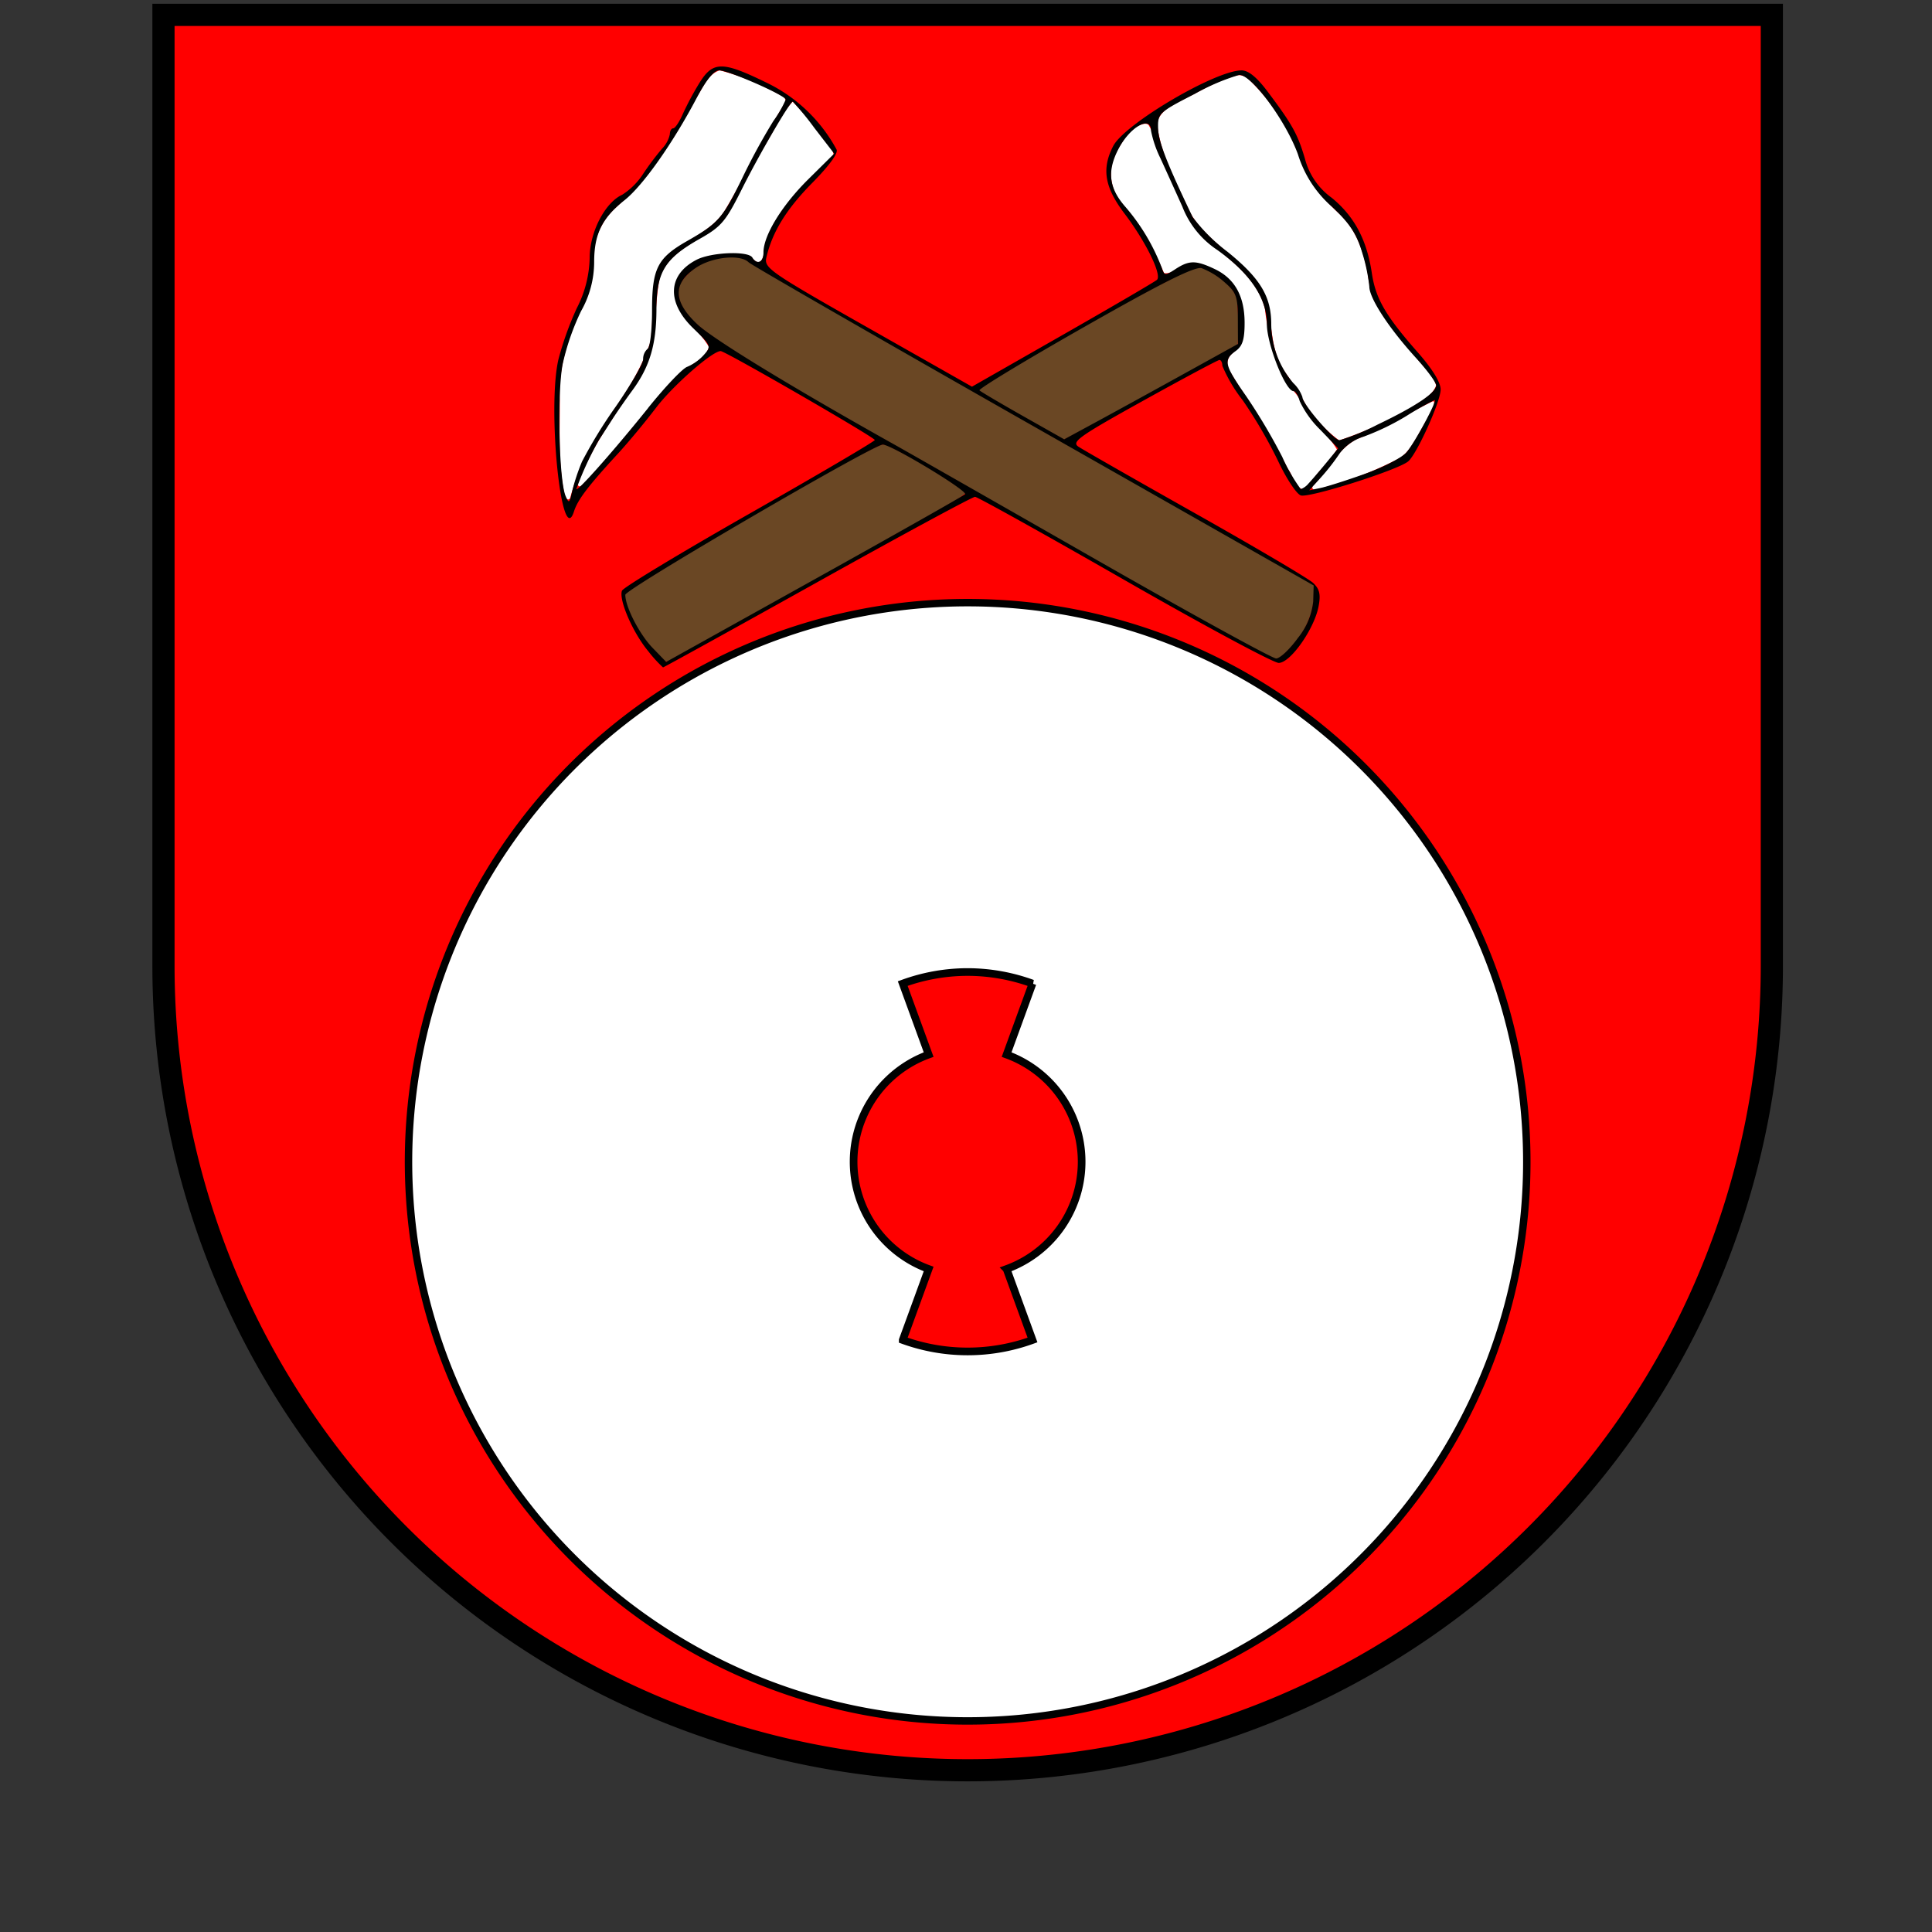 <svg xmlns="http://www.w3.org/2000/svg" width="260" height="260" viewBox="0 0 260 260">
  <rect x="0" y="0" width="260" height="260" fill="#333333" stroke="none"/>
  <g id="favico" transform="translate(-271 -1348)">
    <g id="znak" transform="translate(-134.053 1330.752)">
      <path id="rect3020" d="M1.5,1.5V129.509a108.223,108.223,0,1,0,216.446,0V1.5Z" transform="translate(425.553 17.748)" fill="red" stroke="#000" stroke-width="2.986"/>
      <path id="path3840" d="M537.405,31.765c-1.658.6-2.245,2.592-3.217,3.905-2.963,5.329-6.264,10.571-10.839,14.689a9.138,9.138,0,0,0-2.814,6.7,15.894,15.894,0,0,1-1.671,6.787c-1.756,3.829-3.084,7.937-2.873,12.2.019,4.27-.25,8.625.653,12.821.009.462.632.929.777.276a29.9,29.9,0,0,1,3.841-8.529c2.039-3.277,4.41-6.412,5.972-9.939.4-1.177,1.129-2.212,1.08-3.533.365-3.256-.328-6.927,1.583-9.79,2.459-2.777,6.611-3.695,8.491-7.081,2.664-4.5,4.884-9.3,7.651-13.73a.785.785,0,0,0-.213-1.4,33.051,33.051,0,0,0-8.241-3.4.656.656,0,0,0-.182.013Z" transform="translate(-35.604 -5.007)" fill="#fff"/>
      <path id="path3842" d="M548.916,38.782c-1.559,1.7-2.531,3.932-3.745,5.907-2.065,3.376-3.54,7.169-5.956,10.292-2.6,2.612-6.973,3.654-8.165,7.5-.91,4.52-.083,9.559-2.858,13.542-2.907,4.632-6.341,9.068-8.19,14.244.365.8,1.094-.507,1.423-.727,4.39-4.661,8.122-9.925,12.652-14.444,1.221-1.04,3.062-1.683,3.6-3.321-1.414-2.513-4.42-4.359-4.587-7.476.041-2.853,3.05-4.567,5.59-4.869,1.76-.153,3.88-.548,5.277.8.88.488,1.129-.831,1.147-1.423,1.263-5.347,5.715-9.044,9.339-12.9-.017-.993-1.355-1.911-1.891-2.87a39.617,39.617,0,0,0-3.569-4.256l-.069.006Z" transform="translate(-37.219 -7.819)" fill="#fff"/>
      <path id="path3844" d="M644.261,43.685c-1.827.33-2.9,2.207-3.747,3.7a6.178,6.178,0,0,0,.783,7.125,39.84,39.84,0,0,1,5.577,9.281c1.443.174,2.562-1.536,4.079-1.3,2.906.431,5.819,2.41,6.342,5.464.393,2.2.734,5-1.191,6.58a1.828,1.828,0,0,0-.282,2.613c2.578,4.325,5.428,8.509,7.725,13.007.653.819.842,2.258,1.863,2.691,1.183-.338,1.657-1.77,2.551-2.532a19.078,19.078,0,0,0,2.174-2.8c-1.438-2.414-3.948-4.132-5.038-6.787-.667-1.189-1.876-1.971-2.312-3.321a29.945,29.945,0,0,1-2.338-8.8c-1.018-4.261-4.953-6.74-8.034-9.456-2.8-2.875-4.039-6.872-5.715-10.434-.831-1.544-1.021-3.436-1.93-4.894a.709.709,0,0,0-.508-.125Z" transform="translate(-85.165 -9.783)" fill="#fff"/>
      <path id="path3846" d="M660.932,32.8c-2.779.665-5.234,2.295-7.808,3.5-1.389.736-3.263,1.724-2.939,3.616.562,3.919,2.581,7.448,4.18,11.023,2.513,4.948,8.8,6.988,10.578,12.408.65,3.1.448,6.5,2.259,9.252a42.178,42.178,0,0,1,3.024,4.741,18.912,18.912,0,0,0,4.38,4.6,50.961,50.961,0,0,0,9.6-4.336c1.212-.867,2.912-1.584,3.447-3.058-.446-1.589-1.942-2.686-2.862-4.021-2.66-3.313-5.953-6.648-6.345-11.1-.571-2.952-1.578-5.923-3.849-8.017a20.641,20.641,0,0,1-5.451-7.989,28.011,28.011,0,0,0-6.878-10.23,1.9,1.9,0,0,0-1.335-.389Z" transform="translate(-89.333 -5.422)" fill="#fff"/>
      <path id="path3848" d="M701.081,106.013c-3.41,1.656-6.64,3.719-10.2,5.069-2.51,1.33-3.788,4.065-5.675,6.067-.51.306-.3.922.282.7a49.02,49.02,0,0,0,11.349-4.305c1.633-1.274,2.41-3.352,3.49-5.072.306-.791,1.043-1.576.972-2.442a.274.274,0,0,0-.219-.019Z" transform="translate(-103.257 -34.737)" fill="#fff"/>
      <path id="path3810" d="M549.661,73.661a7.672,7.672,0,0,0-6.775,3.558c-.818,2.006.666,3.981,2.052,5.3,2.86,2.5,6.234,4.313,9.418,6.361,12.62,7.54,25.461,14.691,38.218,22,9.849,5.566,19.63,11.268,29.653,16.515a1.227,1.227,0,0,0,1.661-.1,11.578,11.578,0,0,0,4.332-8.493c.438-1.068-.6-1.392-1.354-1.808-23.988-13.66-48.023-27.218-71.9-41.055-1.353-.723-2.624-1.7-4.016-2.286Z" transform="translate(-46.289 -21.785)" fill="#6a4724"/>
      <path id="path3812" d="M565.166,115.7a81.64,81.64,0,0,0-7.779,4.058c-8.748,4.976-17.505,9.962-25.965,15.419a1.114,1.114,0,0,0-.708,1.624,18.127,18.127,0,0,0,5.074,7.843c.607.684,1.334-.355,1.954-.5,12.243-6.757,24.48-13.53,36.605-20.494a12.891,12.891,0,0,0,2.052-1.383c-.482-.8-1.52-1.179-2.238-1.768a61.826,61.826,0,0,0-8.339-4.724,1.627,1.627,0,0,0-.656-.075Z" transform="translate(-41.459 -38.619)" fill="#6a4724"/>
      <path id="path3814" d="M639.686,76c-1.922.362-3.589,1.547-5.351,2.354-8.164,4.335-16.217,8.89-24.028,13.837-.61.379.407.713.66.931q5.221,3.1,10.555,6.017c3.088-1.489,6.077-3.27,9.12-4.883q7.151-3.92,14.285-7.87a42.921,42.921,0,0,0-.1-6.186c-.5-1.636-2.06-2.693-3.425-3.594A3.1,3.1,0,0,0,639.686,76Z" transform="translate(-73.303 -22.724)" fill="#6a4724"/>
      <path id="path3780" d="M632.546,226.424A75.247,75.247,0,1,1,557.3,151.177,75.247,75.247,0,0,1,632.546,226.424Z" transform="translate(-22.023 -52.828)" fill="#fff" stroke="#000" stroke-width="0.999"/>
      <path id="path3784" d="M597.3,234.084a25.541,25.541,0,0,0-8.731,1.555l3.485,9.556a15.355,15.355,0,0,0,0,28.854l-3.485,9.556a25.527,25.527,0,0,0,17.463,0l-3.485-9.556a15.355,15.355,0,0,0,0-28.854l3.485-9.556A25.542,25.542,0,0,0,597.3,234.084Z" transform="translate(-62.029 -86.026)" fill="red" stroke="#000" stroke-width="1.03"/>
      <path id="path2987" d="M527.371,109.465c-2.049-2.486-3.945-6.883-3.484-8.083.164-.427,7.885-5.091,17.158-10.365s16.862-9.734,16.863-9.911c0-.353-20.128-11.97-20.742-11.97-1.135,0-6.434,4.649-8.706,7.639-1.443,1.9-3.742,4.667-5.107,6.151-4.035,4.383-5.421,6.206-5.928,7.794-1.666,5.218-3.618-13.879-2.092-20.459a42.49,42.49,0,0,1,2.476-6.907,15.43,15.43,0,0,0,1.728-6.757c0-3.457,2.053-7.442,4.38-8.5a9.353,9.353,0,0,0,2.826-2.825,37.981,37.981,0,0,1,2.537-3.378,3.968,3.968,0,0,0,1.049-1.949c0-.432.2-.786.453-.786s.835-.877,1.3-1.949a39.608,39.608,0,0,1,2.252-4.2c1.8-2.883,3.067-2.89,8.883-.053a21.1,21.1,0,0,1,9.542,9.049c.265.469-.967,2.163-3.27,4.5-3.487,3.535-5.386,6.623-6.173,10.04-.326,1.415.436,1.941,13.662,9.44l14.007,7.941,12.2-6.96c6.708-3.828,12.421-7.167,12.694-7.419.7-.647-1.488-5.122-4.359-8.907-2.69-3.546-3.109-6.039-1.527-9.1,1.546-2.99,13.747-10.179,17.275-10.179.921,0,2.048.918,3.5,2.848,3.32,4.42,4.038,5.709,5.019,9.013a9.371,9.371,0,0,0,3.624,5.294c3.032,2.485,4.722,5.662,5.385,10.125.51,3.433,1.859,5.759,6.192,10.677,1.948,2.211,3.068,4.031,3.068,4.984,0,1.63-3.249,8.805-4.392,9.7-1.547,1.21-13.4,4.952-14.437,4.556-.593-.227-1.972-2.33-3.066-4.673a62.83,62.83,0,0,0-4.736-8.124,20.152,20.152,0,0,1-2.747-4.647c0-.43-.173-.782-.385-.782s-4.815,2.459-10.229,5.464c-8.663,4.808-9.714,5.552-8.758,6.2.6.405,7.7,4.46,15.775,9.009s15.2,8.749,15.816,9.332c.867.815,1.037,1.536.739,3.128-.573,3.056-3.794,7.637-5.369,7.636-.711,0-10.061-5.026-20.779-11.168S571.731,88.763,571.4,88.752,561.528,93.9,550.2,100.22s-20.69,11.487-20.792,11.487a17.358,17.358,0,0,1-2.033-2.241ZM570.048,88.4c.44-.427-9.912-6.676-11.06-6.676-1.3,0-34.654,19.453-34.654,20.211,0,1.62,1.9,5.313,3.679,7.151l1.82,1.88L549.718,99.9c10.936-6.087,20.085-11.262,20.33-11.5Zm44.808,19.336a9.469,9.469,0,0,0,2.05-4.912l.062-2.144-37.7-21.424c-20.734-11.783-37.988-21.714-38.343-22.069-1.114-1.114-4.9-.726-7.061.724-3.173,2.131-3.119,4.544.174,7.629,2.162,2.026,12.778,8.5,26.568,16.213,1.649.922,13.655,7.767,26.681,15.212s24.11,13.537,24.631,13.538,1.842-1.245,2.936-2.767Zm-96.364-23.7a64.371,64.371,0,0,1,4.586-7.472c2.01-2.907,3.654-5.753,3.654-6.323a1.812,1.812,0,0,1,.6-1.407c.33-.2.6-2.523.6-5.153,0-5.662.711-7.07,4.732-9.363,4.2-2.395,4.767-3.047,7.453-8.557a84.965,84.965,0,0,1,4.146-7.593,15.394,15.394,0,0,0,1.657-2.873c0-.556-7.7-3.935-8.966-3.935-.69,0-1.748,1.308-3.032,3.747-3.2,6.074-7.218,11.765-9.7,13.732-3.03,2.4-4.081,4.55-4.081,8.348a13.4,13.4,0,0,1-1.755,6.557,33.013,33.013,0,0,0-2.476,7.115c-.761,3.867-.509,15.63.38,17.759.449,1.076.54,1.015.887-.6a26.885,26.885,0,0,1,1.319-3.984Zm8.892-7.223c2.3-2.867,4.678-5.369,5.284-5.561a6.273,6.273,0,0,0,2.2-1.56c1.072-1.184,1.042-1.262-1.42-3.651-3.593-3.487-3.4-7.189.471-9.192,1.972-1.02,6.941-1.222,7.507-.306.643,1.041,1.5.651,1.5-.684,0-2.285,2.478-6.328,6.039-9.852l3.479-3.443-2.7-3.5a38.009,38.009,0,0,0-2.875-3.5c-.379,0-4.517,7.113-6.845,11.767-2.19,4.378-2.768,5.059-5.7,6.715-4.682,2.643-5.787,4.45-5.8,9.491-.01,4.712-.9,7.7-3.227,10.869-.9,1.226-2.157,3.039-2.79,4.028s-1.416,2.2-1.738,2.7a43.9,43.9,0,0,0-3.022,6.558c.009.532,5.062-5.167,9.64-10.871Zm88.881,10.158c.391-.412,1.451-1.647,2.356-2.745l1.646-2-2.409-2.5a13.3,13.3,0,0,1-2.764-3.85c-.2-.742-.571-1.349-.836-1.349-1.083,0-3.586-6.3-3.586-9.021,0-3.462-2.219-6.779-6.679-9.982a12.3,12.3,0,0,1-4.7-5.838c-.9-2-2.216-4.9-2.924-6.453a14.954,14.954,0,0,1-1.287-3.747c0-2.133-2.849-.525-4.4,2.486s-1.266,5.263,1.008,7.822a27.6,27.6,0,0,1,4.849,8.161c.335,1.041.455,1.051,1.83.15,1.847-1.21,2.758-1.209,5.3,0,2.693,1.284,4.006,3.656,4.006,7.236,0,2.235-.282,3.126-1.2,3.787-1.69,1.218-1.54,1.854,1.44,6.117a78.946,78.946,0,0,1,4.821,8.123,23.566,23.566,0,0,0,2.5,4.347A2.5,2.5,0,0,0,616.265,86.974Zm7.6-1.313c2.473-.877,5-2.185,5.609-2.908,1.149-1.357,4.188-7.021,3.767-7.021a41.63,41.63,0,0,0-3.756,2.119,32.932,32.932,0,0,1-5.76,2.79,6.457,6.457,0,0,0-3.227,2.228,29.377,29.377,0,0,1-2.557,3.284l-1.571,1.728,1.5-.313C618.692,87.4,621.39,86.538,623.863,85.661ZM599.88,71.993l6.9-3.816-.013-3.38c-.012-2.994-.217-3.557-1.8-4.931a10.064,10.064,0,0,0-3.077-1.887c-.933-.242-5.31,1.949-15.759,7.889-7.957,4.523-14.318,8.374-14.134,8.557s2.823,1.74,5.866,3.46l5.533,3.126,4.8-2.6C590.827,76.98,596.088,74.092,599.88,71.993ZM625.6,79.017c5.156-2.471,7.854-4.284,7.85-5.275,0-.39-1.231-2.058-2.732-3.706-3.642-4-6.259-8.009-6.259-9.587a23.848,23.848,0,0,0-.955-4.544c-.739-2.518-1.657-3.917-4.047-6.167a15.368,15.368,0,0,1-4.6-7.068c-1.631-4.5-6.2-10.7-7.9-10.7a29.34,29.34,0,0,0-6,2.559c-4.831,2.485-4.979,2.625-4.923,4.647.049,1.784,1.162,4.64,4.648,11.921a23.662,23.662,0,0,0,4.679,4.667c4.415,3.568,5.9,6.026,5.9,9.739a12.339,12.339,0,0,0,2.961,7.933,4.766,4.766,0,0,1,1.236,1.9c0,.923,4.207,5.795,5,5.795a30.525,30.525,0,0,0,5.131-2.111Z" transform="translate(-35.129 -4.642)"/>
    </g>
    <rect id="bg" width="260" height="260" transform="translate(271 1348)" fill="#fff" opacity="0"/>
  </g>
</svg>
